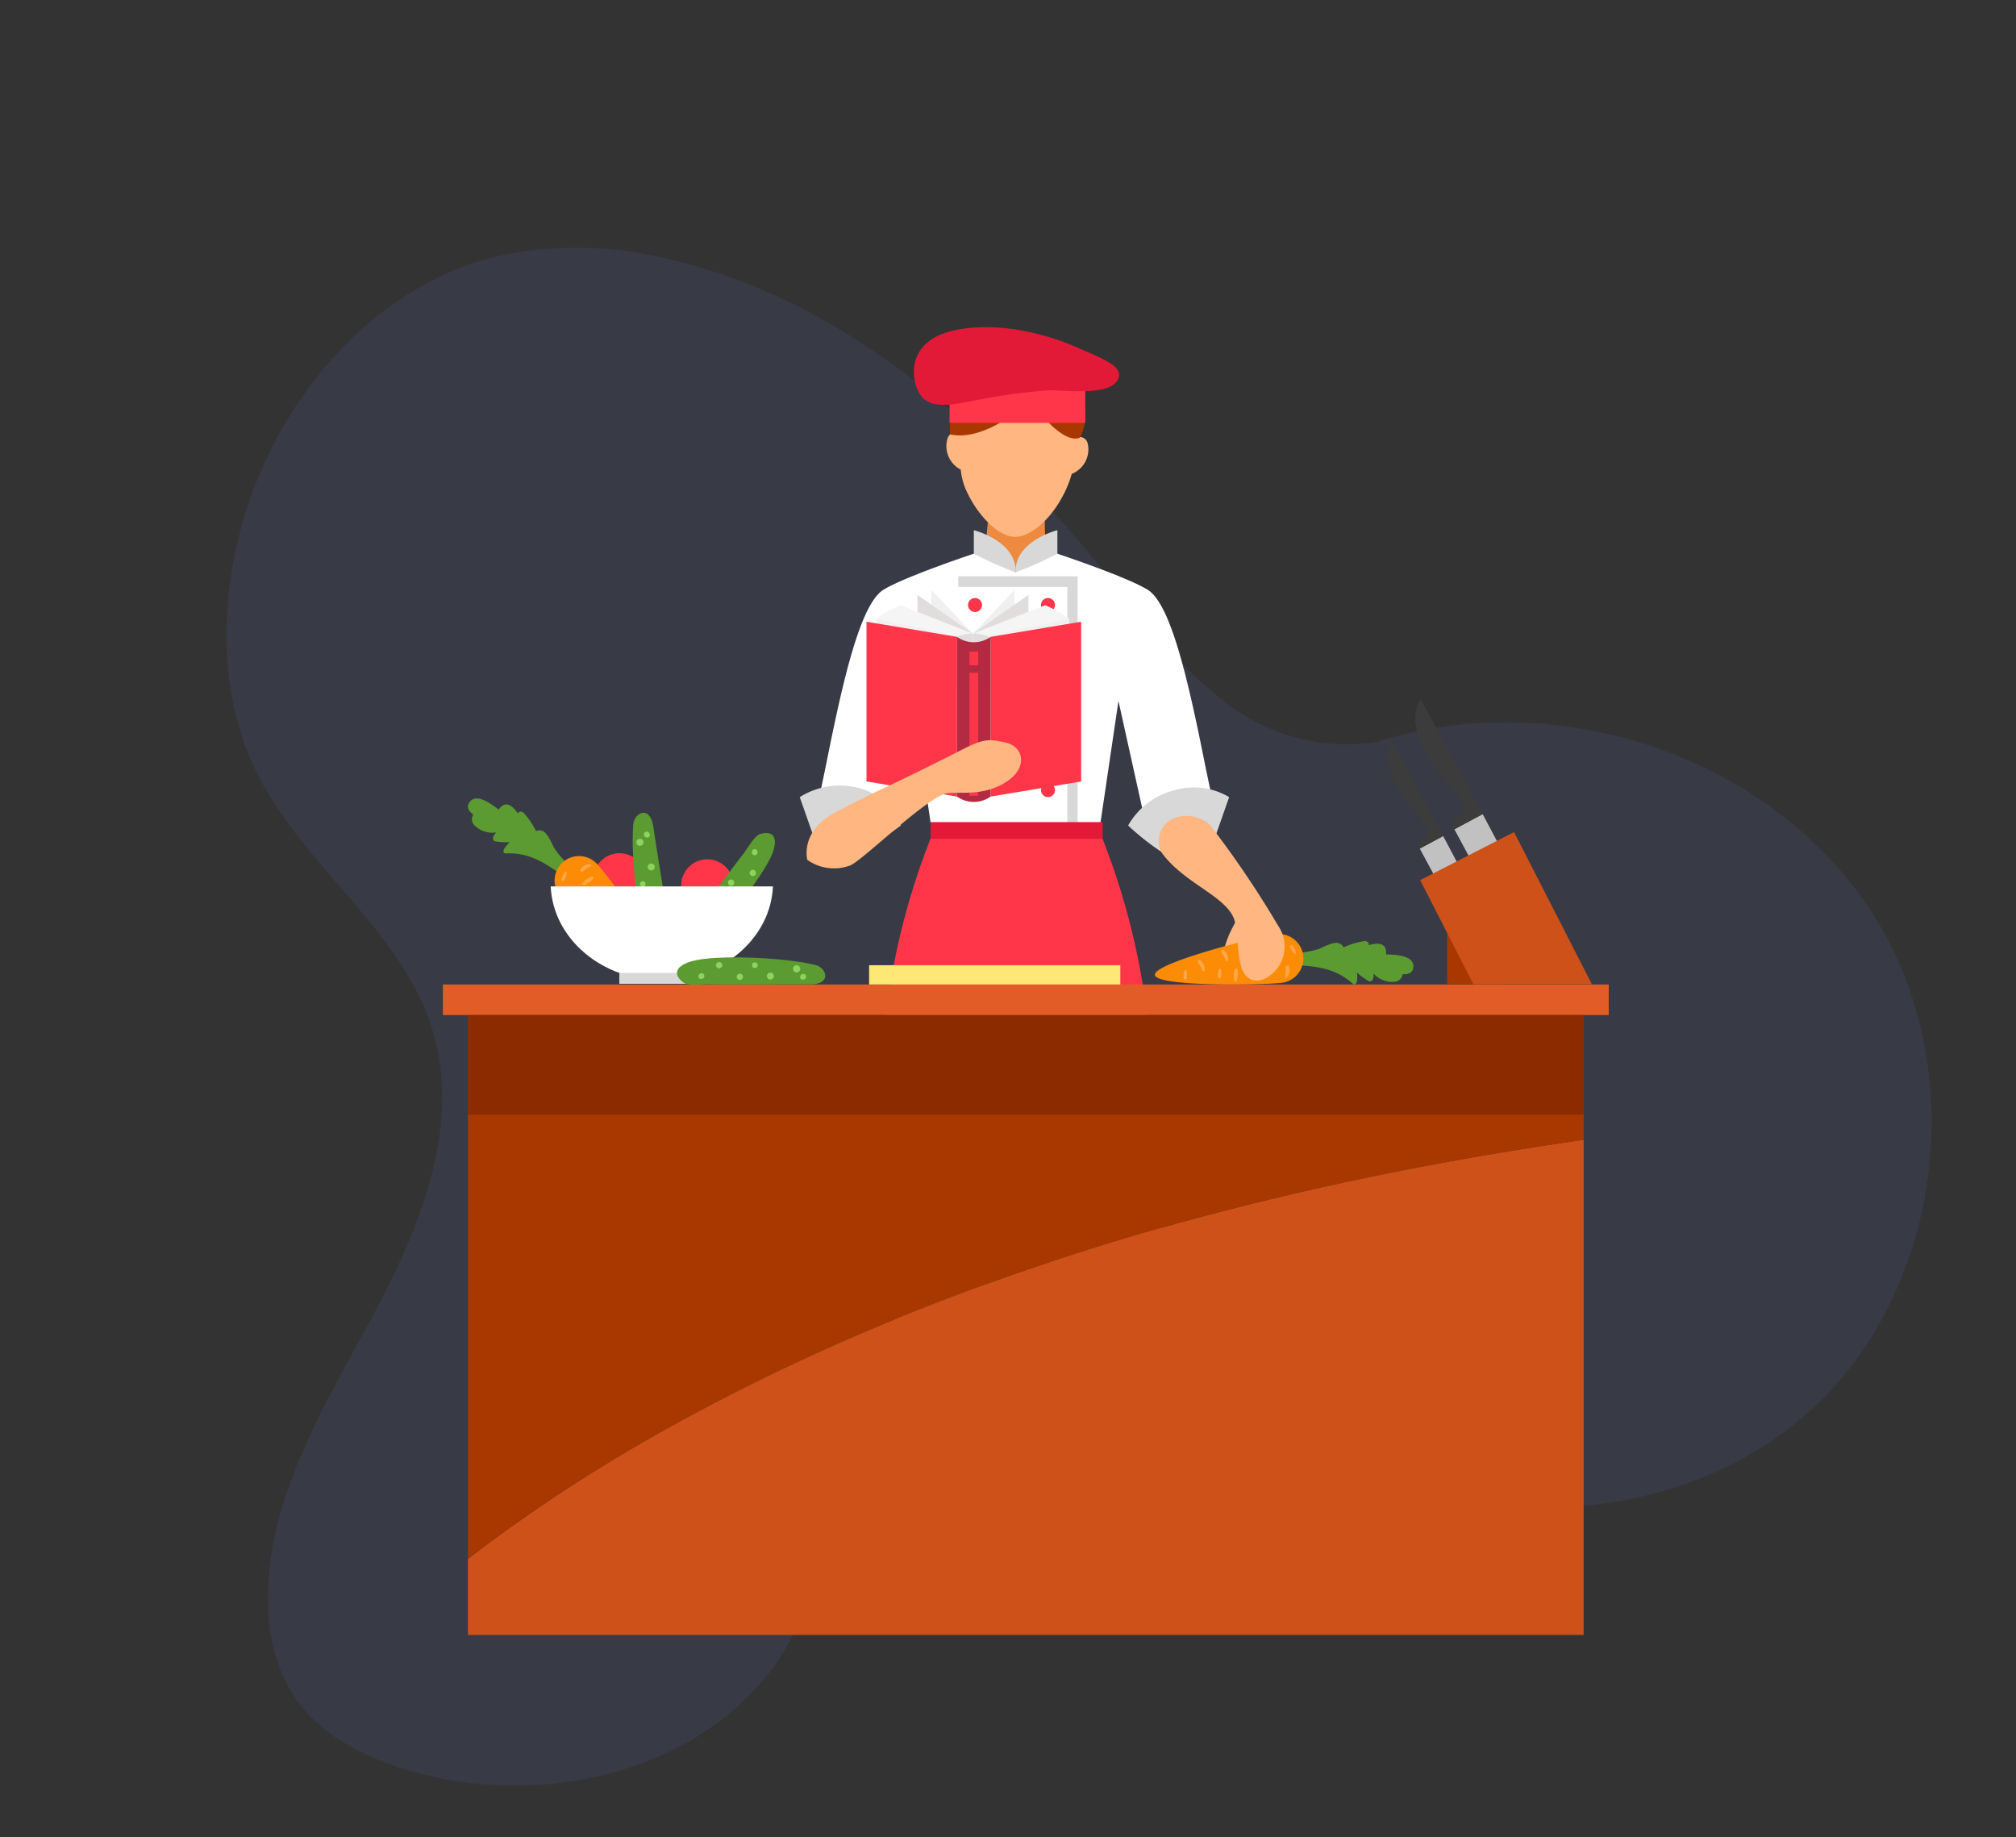 <svg xmlns="http://www.w3.org/2000/svg" width="158.262" height="144.207" viewBox="0 0 158.262 144.207">
  <rect x="0" y="0" width="158.262" height="144.207" fill="#333333" stroke="none"/>
  <g id="Group_1422" data-name="Group 1422" transform="translate(-79.238 -1132)">
    <g id="Group_1416" data-name="Group 1416" transform="matrix(0.978, -0.208, 0.208, 0.978, 79.238, 1160.408)" opacity="0.09">
      <g id="Group_832" data-name="Group 832">
        <path id="Path_3832" data-name="Path 3832" d="M99.425,51.675c14.882-1.521,30.485,7.645,35.538,21.725s-1.73,31.645-15.328,37.882c-8.409,3.857-18.464,3.379-26.931-.349S77.313,100.455,72.43,92.6c-1.6-2.571-3.1-5.379-5.668-6.98-5.9-3.679-13.728,1.118-17.326,7.069s-5.093,13.164-9.64,18.427c-7.456,8.629-21.4,9.189-31.415,3.732-3.25-1.771-6.346-4.252-7.657-7.715a13.557,13.557,0,0,1-.471-7.076c1.363-7.919,7.213-14.171,12.43-20.282s10.3-13.386,9.608-21.391c-.7-8.158-7.222-14.663-9.269-22.591-1.675-6.489-.174-13.5,2.949-19.427C20.744,7.31,29.983.14,40.217,0a29.752,29.752,0,0,1,12.9,3.073C65.666,8.954,74.469,20.735,80.8,33.061c2.175,4.238,4.151,8.637,7.141,12.346a15.611,15.611,0,0,0,11.487,6.268" fill="#7480ff"/>
      </g>
    </g>
    <g id="Group_1415" data-name="Group 1415" transform="translate(114.005 1157.68)">
      <g id="Group_933" data-name="Group 933" transform="translate(28.016 0)">
        <g id="Group_924" data-name="Group 924" transform="translate(11.522 1.847)">
          <path id="Path_3860" data-name="Path 3860" d="M288.756,130.488a3.965,3.965,0,0,0,2-1.644,14.511,14.511,0,0,1-.1-3.47l-4.411-.682s-.155,2.937-.4,4.221A2.808,2.808,0,0,0,288.756,130.488Z" transform="translate(-282.879 -113.087)" fill="#ed8a40"/>
          <g id="Group_923" data-name="Group 923">
            <path id="Path_3861" data-name="Path 3861" d="M283.487,85.437c-.144-.678-.832-.583-1.075-.527-.327-2.878-1.98-5.021-4.233-5.1-2.305-.084-4.116,1.87-4.6,4.784-.229-.073-.924-.231-1.119.444a2.07,2.07,0,0,0,1.041,2.4l.008,0a5.321,5.321,0,0,0,.349,1.447c.9,2.139,2.608,3.788,3.848,3.833,1.27.046,2.952-1.395,3.988-3.547a8.651,8.651,0,0,0,.532-1.406.419.419,0,0,0,.046-.009A2.07,2.07,0,0,0,283.487,85.437Z" transform="translate(-272.393 -78.103)" fill="#ffb680"/>
            <path id="Path_3862" data-name="Path 3862" d="M279.815,75.694c-.956,1.434-4.105,3.511-6.309,2.953a6.885,6.885,0,0,1,1.719-4.89c2-2.262,5.694-1.942,6.817-.715,2.427,2.653,2.364,4.571,1.658,5.872C282.551,79.436,280.375,77.07,279.815,75.694Z" transform="translate(-273.233 -72.086)" fill="#a83800"/>
          </g>
        </g>
        <path id="Path_3863" data-name="Path 3863" d="M256.087,159.509c-1.243-6.188-2.611-12.28-4.437-13.406s-8-3.137-8-3.137l-2.374,1.766-2.374-1.766s-6.174,2.012-8,3.137-3.194,7.218-4.437,13.406c-.279,1.388-.61,2.939-.953,4.5a12.516,12.516,0,0,1,5.369,1.27l2.315-10.447,1.542,10.447h13.073l1.542-10.447,2.315,10.447a12.515,12.515,0,0,1,5.369-1.27C256.7,162.448,256.366,160.9,256.087,159.509Z" transform="translate(-224.334 -125.484)" fill="#fff"/>
        <path id="Path_3864" data-name="Path 3864" d="M220.16,227.75l1.017,2.9a6.359,6.359,0,0,1,2.26.244,4.653,4.653,0,0,1,2.061.849c1.034-.605,2.591-1.767,2.591-1.767a4.862,4.862,0,0,0-3.366-2.966A5.9,5.9,0,0,0,220.16,227.75Z" transform="translate(-220.16 -190.853)" fill="#d8d8d8"/>
        <path id="Path_3865" data-name="Path 3865" d="M344.957,228.361l-1.017,2.9a6.152,6.152,0,0,0-4.345,1.367,19.584,19.584,0,0,1-2.567-2.04,5.785,5.785,0,0,1,3.651-2.773A5.4,5.4,0,0,1,344.957,228.361Z" transform="translate(-311.249 -191.464)" fill="#d8d8d8"/>
        <rect id="Rectangle_574" data-name="Rectangle 574" width="9.369" height="31.456" transform="translate(12.444 19.562)" fill="#d8d8d8"/>
        <rect id="Rectangle_575" data-name="Rectangle 575" width="9.482" height="30.815" transform="translate(11.522 20.394)" fill="#fff"/>
        <g id="Group_925" data-name="Group 925" transform="translate(1.298 65.574)">
          <path id="Path_3866" data-name="Path 3866" d="M233.657,498.555s-5.187,2.519-6.622,3.434-.885,1.8-.885,1.8h10.487a30.1,30.1,0,0,0-.147-4.966C236.2,497.938,233.657,498.555,233.657,498.555Z" transform="translate(-226.046 -468.048)" fill="#fff"/>
          <path id="Path_3867" data-name="Path 3867" d="M248.7,360.99s-.208,9.543-.615,13.446c-.656,6.272-1.545,18.042-1.545,18.042h6.626s1.314-14.952,2.045-20.912c.512-4.18,1.535-10.577,1.535-10.577Z" transform="translate(-242.018 -360.99)" fill="#606060"/>
          <rect id="Rectangle_576" data-name="Rectangle 576" width="10.59" height="0.8" transform="translate(0 35.34)" fill="#606060"/>
        </g>
        <g id="Group_926" data-name="Group 926" transform="translate(18.416 65.574)">
          <path id="Path_3868" data-name="Path 3868" d="M325.246,498.555s5.187,2.519,6.622,3.434.885,1.8.885,1.8H322.266a30.115,30.115,0,0,1,.146-4.966C322.707,497.938,325.246,498.555,325.246,498.555Z" transform="translate(-318.13 -468.048)" fill="#fff"/>
          <path id="Path_3869" data-name="Path 3869" d="M311.693,360.99s.208,9.543.616,13.446c.655,6.272,1.545,18.042,1.545,18.042h-6.626s-1.314-14.952-2.045-20.912c-.512-4.18-1.535-10.577-1.535-10.577Z" transform="translate(-303.648 -360.99)" fill="#606060"/>
          <rect id="Rectangle_577" data-name="Rectangle 577" width="10.59" height="0.8" transform="translate(14.726 36.14) rotate(180)" fill="#606060"/>
        </g>
        <path id="Path_3870" data-name="Path 3870" d="M266.559,260.085a56.2,56.2,0,0,0-3.828-15.968H249.514a56.2,56.2,0,0,0-3.828,15.968c-.456,7.926-1.217,16.445-1.217,16.445h23.307S267.015,268.011,266.559,260.085Z" transform="translate(-239.107 -204.323)" fill="#ff364a"/>
        <rect id="Rectangle_578" data-name="Rectangle 578" width="10.656" height="3.968" transform="translate(11.759 3.55)" fill="#ff364a"/>
        <rect id="Rectangle_579" data-name="Rectangle 579" width="13.509" height="1.318" transform="translate(10.269 38.856)" fill="#e21a37"/>
        <path id="Path_3871" data-name="Path 3871" d="M265.328,69.518c-.961.147-2.966.709-3.879-.273s-1.475-4.214,2.119-5.184,7.845.284,9.959,1.22,3.742,1.5,3.267,2.525-2.57,1.027-5.248.856A44.277,44.277,0,0,0,265.328,69.518Z" transform="translate(-251.809 -63.711)" fill="#e21a37"/>
        <path id="Path_3872" data-name="Path 3872" d="M282.109,137.817v-1.845s3.376.853,3.279,3.309A28.286,28.286,0,0,1,282.109,137.817Z" transform="translate(-268.444 -120.033)" fill="#d8d8d8"/>
        <path id="Path_3873" data-name="Path 3873" d="M300.255,137.817v-1.845s-3.376.853-3.279,3.309A28.292,28.292,0,0,0,300.255,137.817Z" transform="translate(-280.03 -120.033)" fill="#d8d8d8"/>
        <g id="Group_928" data-name="Group 928" transform="translate(13.21 21.266)">
          <g id="Group_927" data-name="Group 927">
            <path id="Path_3874" data-name="Path 3874" d="M281.144,160.669a.549.549,0,1,1-.549-.549A.549.549,0,0,1,281.144,160.669Z" transform="translate(-280.046 -160.12)" fill="#ff364a"/>
            <path id="Path_3875" data-name="Path 3875" d="M307.116,160.669a.549.549,0,1,1-.549-.549A.549.549,0,0,1,307.116,160.669Z" transform="translate(-300.289 -160.12)" fill="#ff364a"/>
          </g>
        </g>
        <g id="Group_930" data-name="Group 930" transform="translate(13.21 28.089)">
          <g id="Group_929" data-name="Group 929">
            <path id="Path_3876" data-name="Path 3876" d="M281.144,191.6a.549.549,0,1,1-.549-.549A.549.549,0,0,1,281.144,191.6Z" transform="translate(-280.046 -191.054)" fill="#ff364a"/>
            <path id="Path_3877" data-name="Path 3877" d="M307.116,191.6a.549.549,0,1,1-.549-.549A.549.549,0,0,1,307.116,191.6Z" transform="translate(-300.289 -191.054)" fill="#ff364a"/>
          </g>
        </g>
        <g id="Group_932" data-name="Group 932" transform="translate(13.21 35.799)">
          <g id="Group_931" data-name="Group 931">
            <path id="Path_3878" data-name="Path 3878" d="M281.144,226.555a.549.549,0,1,1-.549-.549A.549.549,0,0,1,281.144,226.555Z" transform="translate(-280.046 -226.006)" fill="#ff364a"/>
            <path id="Path_3879" data-name="Path 3879" d="M307.116,226.555a.549.549,0,1,1-.549-.549A.549.549,0,0,1,307.116,226.555Z" transform="translate(-300.289 -226.006)" fill="#ff364a"/>
          </g>
        </g>
      </g>
      <g id="Group_938" data-name="Group 938" transform="translate(1.964 36.998)">
        <ellipse id="Ellipse_297" data-name="Ellipse 297" cx="2.05" cy="2.05" rx="2.05" ry="2.05" transform="translate(9.848 4.299)" fill="#ff364a"/>
        <ellipse id="Ellipse_298" data-name="Ellipse 298" cx="2.05" cy="2.05" rx="2.05" ry="2.05" transform="translate(16.743 4.777)" fill="#ff364a"/>
        <g id="Group_934" data-name="Group 934" transform="translate(16.508 2.711)">
          <path id="Path_3880" data-name="Path 3880" d="M178.263,252.938c2.071-1.723,5.312-5.807,6-7.535.473-1.192.2-1.9-.908-1.6-.487.133-1.061,1.208-1.331,1.545-.675.841-3.957,5.327-4.734,6.347C176.234,253.074,177.543,253.537,178.263,252.938Z" transform="translate(-176.893 -243.731)" fill="#5b9b31"/>
          <path id="Path_3881" data-name="Path 3881" d="M203.232,249.921c.291.113.436-.3.18-.442S202.936,249.806,203.232,249.921Z" transform="translate(-197.309 -248.189)" fill="#8dd35f"/>
          <path id="Path_3882" data-name="Path 3882" d="M181.4,278.814c.291.113.436-.3.18-.442S181.108,278.7,181.4,278.814Z" transform="translate(-180.296 -270.709)" fill="#8dd35f"/>
          <path id="Path_3883" data-name="Path 3883" d="M195.068,260.708a.246.246,0,0,0-.4-.294A.246.246,0,0,0,195.068,260.708Z" transform="translate(-190.712 -256.658)" fill="#8dd35f"/>
          <path id="Path_3884" data-name="Path 3884" d="M202.783,257.251a.246.246,0,0,0-.4-.294A.246.246,0,0,0,202.783,257.251Z" transform="translate(-196.725 -253.963)" fill="#8dd35f"/>
          <path id="Path_3885" data-name="Path 3885" d="M195.261,267.506a.223.223,0,0,0-.358-.267A.223.223,0,0,0,195.261,267.506Z" transform="translate(-190.895 -261.984)" fill="#8dd35f"/>
          <path id="Path_3886" data-name="Path 3886" d="M188.7,269.514a.272.272,0,0,0-.436-.325A.272.272,0,0,0,188.7,269.514Z" transform="translate(-185.712 -263.489)" fill="#8dd35f"/>
          <path id="Path_3887" data-name="Path 3887" d="M185.185,278.5a.283.283,0,0,0-.454-.338A.283.283,0,0,0,185.185,278.5Z" transform="translate(-182.957 -270.476)" fill="#8dd35f"/>
        </g>
        <g id="Group_935" data-name="Group 935" transform="translate(12.937 1.129)">
          <path id="Path_3888" data-name="Path 3888" d="M160.747,237.475c-.22,2.685.424,7.859,1.177,9.559.519,1.173,1.22,1.477,1.78.474.246-.441-.119-1.6-.17-2.032-.128-1.071-1.031-6.556-1.214-7.824C162.071,235.931,160.824,236.541,160.747,237.475Z" transform="translate(-160.703 -236.562)" fill="#5b9b31"/>
          <path id="Path_3889" data-name="Path 3889" d="M170.138,279.09c-.284.128-.092.521.19.438S170.427,278.959,170.138,279.09Z" transform="translate(-167.947 -269.691)" fill="#8dd35f"/>
          <path id="Path_3890" data-name="Path 3890" d="M164.806,243.273c-.285.128-.092.521.19.438S165.1,243.142,164.806,243.273Z" transform="translate(-163.792 -241.775)" fill="#8dd35f"/>
          <path id="Path_3891" data-name="Path 3891" d="M168.095,265.761a.246.246,0,0,0,.487-.076A.246.246,0,0,0,168.095,265.761Z" transform="translate(-166.462 -259.105)" fill="#8dd35f"/>
          <path id="Path_3892" data-name="Path 3892" d="M165.158,273.689a.246.246,0,0,0,.487-.076A.246.246,0,0,0,165.158,273.689Z" transform="translate(-164.173 -265.284)" fill="#8dd35f"/>
          <path id="Path_3893" data-name="Path 3893" d="M163.3,261.214a.223.223,0,0,0,.441-.069A.223.223,0,0,0,163.3,261.214Z" transform="translate(-162.728 -255.581)" fill="#8dd35f"/>
          <path id="Path_3894" data-name="Path 3894" d="M166.051,254.962a.272.272,0,0,0,.538-.084A.272.272,0,0,0,166.051,254.962Z" transform="translate(-164.868 -250.665)" fill="#8dd35f"/>
          <path id="Path_3895" data-name="Path 3895" d="M162.009,246.126a.283.283,0,0,0,.559-.087A.283.283,0,0,0,162.009,246.126Z" transform="translate(-161.718 -243.768)" fill="#8dd35f"/>
        </g>
        <g id="Group_936" data-name="Group 936">
          <path id="Path_3896" data-name="Path 3896" d="M104.468,232.318c.6-.866,1.213-.136,1.52.313.069-.213.34-.18.458-.047A6.21,6.21,0,0,1,107.4,234a.636.636,0,0,1,.48-.013c.232.067.311.247.467.427a8.349,8.349,0,0,1,.462.892,8.073,8.073,0,0,0,1.537,1.7.063.063,0,0,1-.065.107c-.069-.028-.058.055.011.131,0,0-.131.715-.418.515-1.566-1.091-2.815-2.092-4.826-2-.256.012-.211-.218-.158-.339a2.641,2.641,0,0,1,.448-.548,5,5,0,0,1-1.172-.067c-.13-.044-.289-.326.126-.695a2,2,0,0,1-1.757-.59.69.69,0,0,1-.057-.814c-.358-.255-.612-.629-.236-1.045C102.771,231.073,103.8,231.8,104.468,232.318Z" transform="translate(-102.054 -231.441)" fill="#5b9b31"/>
          <path id="Path_3897" data-name="Path 3897" d="M136.532,252.872a1.922,1.922,0,1,0-2.787,2.616c.8.851,7.273,6.352,7.969,5.7S137.331,253.723,136.532,252.872Z" transform="translate(-126.271 -247.584)" fill="#fc8c06"/>
        </g>
        <g id="Group_937" data-name="Group 937" transform="translate(6.501 6.905)">
          <path id="Path_3898" data-name="Path 3898" d="M131.527,262.744c.18,4.1,4.011,7.374,8.724,7.374s8.544-3.276,8.723-7.374Z" transform="translate(-131.527 -262.744)" fill="#fff"/>
          <rect id="Rectangle_580" data-name="Rectangle 580" width="6.674" height="0.855" transform="translate(5.386 6.791)" fill="#d8d8d8"/>
        </g>
      </g>
      <g id="Group_940" data-name="Group 940" transform="translate(0 51.603)">
        <g id="Group_939" data-name="Group 939" transform="translate(1.964 2.4)">
          <path id="Path_3899" data-name="Path 3899" d="M117.153,375.9a125.9,125.9,0,0,0-15.1,9.937v5.968h87.592V352.936C164.466,356.528,139.276,363.449,117.153,375.9Z" transform="translate(-102.054 -343.141)" fill="#ce5119"/>
          <path id="Path_3900" data-name="Path 3900" d="M102.054,308.532v42.7a125.9,125.9,0,0,1,15.1-9.937c22.123-12.453,47.313-19.374,72.494-22.966v-9.795Z" transform="translate(-102.054 -308.532)" fill="#a83800"/>
        </g>
        <rect id="Rectangle_581" data-name="Rectangle 581" width="91.521" height="2.4" transform="translate(0 0)" fill="#e25c27"/>
        <rect id="Rectangle_582" data-name="Rectangle 582" width="87.592" height="7.824" transform="translate(1.964 2.4)" fill="#8c2b00"/>
      </g>
      <g id="Group_941" data-name="Group 941" transform="translate(9.311 38.386)">
        <path id="Path_3901" data-name="Path 3901" d="M371.905,273.5s-.535.958-.728,1.4-.509,1.5-.509,1.5h1.59S372.507,274.2,371.905,273.5Z" transform="translate(-318.765 -265.607)" fill="#ffb680"/>
        <path id="Path_3902" data-name="Path 3902" d="M401.336,283.236c.084-1.048-.853-.872-1.376-.719.081-.208-.149-.355-.326-.326a6.23,6.23,0,0,0-1.631.493.636.636,0,0,0-.364-.314c-.222-.095-.4-.005-.632.036a8.311,8.311,0,0,0-.922.4,8.078,8.078,0,0,1-2.264.344.063.063,0,0,0-.017.124c.071.022.01.079-.091.094,0,0-.351.637,0,.663,1.9.145,3.5.159,5,1.5.191.171.3-.036.337-.162a2.629,2.629,0,0,0,0-.708,5,5,0,0,0,.95.689c.128.048.43-.069.341-.618a2,2,0,0,0,1.734.654.69.69,0,0,0,.559-.594c.439.029.872-.1.843-.66C403.438,283.344,402.183,283.257,401.336,283.236Z" transform="translate(-336.604 -272.382)" fill="#5b9b31"/>
        <path id="Path_3903" data-name="Path 3903" d="M355.85,279.861a1.922,1.922,0,1,1,.5,3.789c-1.158.154-9.651.321-9.777-.626S354.692,280.015,355.85,279.861Z" transform="translate(-299.987 -270.552)" fill="#fc8c06"/>
        <path id="Path_3904" data-name="Path 3904" d="M142.8,254.834a.906.906,0,0,0-.752.4c-.093.125.1.259.208.161a1.9,1.9,0,0,1,.568-.381C142.906,254.974,142.907,254.83,142.8,254.834Z" transform="translate(-140.552 -251.062)" fill="#ffa748"/>
        <path id="Path_3905" data-name="Path 3905" d="M135.544,257.673a1,1,0,0,0-.18.445c-.016.135.172.148.234.032C135.856,257.667,135.82,257.283,135.544,257.673Z" transform="translate(-135.363 -253.15)" fill="#ffa748"/>
        <path id="Path_3906" data-name="Path 3906" d="M143.427,259.307a2.02,2.02,0,0,0-.677.479c-.112.108.038.185.173.146a1.663,1.663,0,0,0,.633-.462C143.646,259.384,143.541,259.254,143.427,259.307Z" transform="translate(-141.09 -254.539)" fill="#ffa748"/>
        <path id="Path_3907" data-name="Path 3907" d="M393,291.859a.907.907,0,0,0,.146-.838c-.043-.15-.268-.077-.255.067a1.9,1.9,0,0,1-.045.682C392.821,291.859,392.934,291.948,393,291.859Z" transform="translate(-336.046 -279.202)" fill="#ffa748"/>
        <path id="Path_3908" data-name="Path 3908" d="M370.642,286.14a.907.907,0,0,0-.345-.777c-.119-.1-.266.085-.174.2a1.894,1.894,0,0,1,.342.592C370.5,286.24,370.639,286.25,370.642,286.14Z" transform="translate(-318.317 -274.834)" fill="#ffa748"/>
        <path id="Path_3909" data-name="Path 3909" d="M362.339,289.735a.906.906,0,0,0-.345-.777c-.119-.1-.266.085-.174.2a1.9,1.9,0,0,1,.342.592C362.192,289.835,362.335,289.845,362.339,289.735Z" transform="translate(-311.846 -277.636)" fill="#ffa748"/>
        <path id="Path_3910" data-name="Path 3910" d="M395.077,284.046a1,1,0,0,0-.242-.415c-.1-.1-.223.046-.168.166C394.891,284.3,395.217,284.5,395.077,284.046Z" transform="translate(-337.459 -273.483)" fill="#ffa748"/>
        <path id="Path_3911" data-name="Path 3911" d="M368.99,292.152a1,1,0,0,0-.016.48c.031.132.213.08.231-.051C369.281,292.039,369.115,291.691,368.99,292.152Z" transform="translate(-317.426 -279.982)" fill="#ffa748"/>
        <path id="Path_3912" data-name="Path 3912" d="M356.776,292.692a1,1,0,0,0-.016.48c.031.132.213.08.231-.051C357.067,292.579,356.9,292.231,356.776,292.692Z" transform="translate(-307.907 -280.402)" fill="#ffa748"/>
        <path id="Path_3913" data-name="Path 3913" d="M374.9,292.854a2.023,2.023,0,0,0,.035-.828c-.017-.154-.17-.083-.221.048a1.659,1.659,0,0,0-.021.784A.1.1,0,0,0,374.9,292.854Z" transform="translate(-321.873 -279.982)" fill="#ffa748"/>
        <path id="Path_3914" data-name="Path 3914" d="M351.783,238.438a77.754,77.754,0,0,1,5.337,7.892,2.87,2.87,0,0,1-.425,3.751c-1.362,1.151-2.2.319-2.442-.425-.389-1.2-.255-3.088-.637-3.964-.769-1.766-4.024-2.77-5.7-5.184a1.962,1.962,0,0,1,1.117-2.64A2.73,2.73,0,0,1,351.783,238.438Z" transform="translate(-300.865 -237.733)" fill="#ffb680"/>
      </g>
      <rect id="Rectangle_583" data-name="Rectangle 583" width="19.722" height="1.512" transform="translate(33.46 50.091)" fill="#fde875"/>
      <g id="Group_942" data-name="Group 942" transform="translate(18.377 49.478)">
        <path id="Path_3915" data-name="Path 3915" d="M187.318,288.611c-2.619-.632-7.83-.793-9.626-.311-1.239.332-1.647.978-.743,1.685.4.311,1.6.129,2.034.145,1.078.039,6.636-.008,7.918.007C188.639,290.158,188.228,288.831,187.318,288.611Z" transform="translate(-176.46 -288.02)" fill="#5b9b31"/>
        <path id="Path_3916" data-name="Path 3916" d="M184.537,293.781c-.083-.3-.5-.171-.462.12S184.621,294.087,184.537,293.781Z" transform="translate(-182.393 -292.376)" fill="#8dd35f"/>
        <path id="Path_3917" data-name="Path 3917" d="M220.747,294.033c-.083-.3-.5-.171-.462.12S220.831,294.339,220.747,294.033Z" transform="translate(-210.616 -292.573)" fill="#8dd35f"/>
        <path id="Path_3918" data-name="Path 3918" d="M198.008,293.807a.246.246,0,0,0,0,.493A.246.246,0,0,0,198.008,293.807Z" transform="translate(-193.07 -292.53)" fill="#8dd35f"/>
        <path id="Path_3919" data-name="Path 3919" d="M190.628,289.684a.246.246,0,0,0,0,.492A.246.246,0,0,0,190.628,289.684Z" transform="translate(-187.317 -289.317)" fill="#8dd35f"/>
        <path id="Path_3920" data-name="Path 3920" d="M203.407,289.788a.223.223,0,0,0,0,.447A.223.223,0,0,0,203.407,289.788Z" transform="translate(-197.295 -289.398)" fill="#8dd35f"/>
        <path id="Path_3921" data-name="Path 3921" d="M208.8,293.438a.272.272,0,0,0,0,.544A.272.272,0,0,0,208.8,293.438Z" transform="translate(-201.465 -292.243)" fill="#8dd35f"/>
        <path id="Path_3922" data-name="Path 3922" d="M218.077,290.8a.283.283,0,0,0,0,.566A.283.283,0,0,0,218.077,290.8Z" transform="translate(-208.684 -290.187)" fill="#8dd35f"/>
      </g>
      <g id="Group_945" data-name="Group 945" transform="translate(74.156 29.194)">
        <g id="Group_943" data-name="Group 943" transform="translate(0 3.286)">
          <path id="Path_3923" data-name="Path 3923" d="M447.254,253.486s-1.728,1.057-3.639-2.495l-2.789-5.183,1.834-.987Z" transform="translate(-438.292 -237.351)" fill="#c1c1c1"/>
          <path id="Path_3924" data-name="Path 3924" d="M433.705,218.427l-1.834.987-.187-.4s.806-.561.828-.986-1.154-1.632-1.775-2.48c-.9-1.232-1.963-3.205-1.05-4.587C430.323,212.141,432.641,216.419,433.705,218.427Z" transform="translate(-429.336 -210.957)" fill="#3c3c3c"/>
        </g>
        <g id="Group_944" data-name="Group 944" transform="translate(2.184)">
          <path id="Path_3925" data-name="Path 3925" d="M460.911,247.5s-2.09,1.278-4.4-3.017l-3.373-6.269,2.218-1.194Z" transform="translate(-450.071 -227.986)" fill="#c1c1c1"/>
          <path id="Path_3926" data-name="Path 3926" d="M444.523,205.1,442.3,206.29l-.227-.488s.976-.679,1-1.193-1.4-1.974-2.147-3c-1.091-1.49-2.375-3.877-1.271-5.548C440.432,197.494,443.235,202.668,444.523,205.1Z" transform="translate(-439.239 -196.062)" fill="#3c3c3c"/>
        </g>
        <path id="Path_3927" data-name="Path 3927" d="M450.571,277.283v4.024h4.279l-3.214-4.6Z" transform="translate(-445.887 -258.918)" fill="#a83800"/>
        <path id="Path_3928" data-name="Path 3928" d="M454.434,255.363l-6.109-11.943-7.373,3.772,4.18,8.171Z" transform="translate(-438.39 -232.974)" fill="#ce5119"/>
      </g>
      <g id="Group_950" data-name="Group 950" transform="translate(33.254 20.623)">
        <g id="Group_949" data-name="Group 949" transform="translate(0)">
          <g id="Group_948" data-name="Group 948">
            <g id="Group_946" data-name="Group 946" transform="translate(8.355)">
              <path id="Path_3929" data-name="Path 3929" d="M285.055,157.206l-3.271,3.439a2.836,2.836,0,0,1,1.245.255v4.047h2.025Z" transform="translate(-281.784 -157.206)" fill="#f0f0f0"/>
              <path id="Path_3930" data-name="Path 3930" d="M286.141,159l-4.357,3.044a2.835,2.835,0,0,1,1.245.255v4.047h3.112Z" transform="translate(-281.784 -158.602)" fill="#e1dddd"/>
              <path id="Path_3931" data-name="Path 3931" d="M283.029,165.175l6.322-1.446a9.862,9.862,0,0,0-1.9-1.038l-5.666,2.229a2.839,2.839,0,0,1,1.245.255h0Z" transform="translate(-281.784 -161.481)" fill="#f5f5f5"/>
              <path id="Path_3932" data-name="Path 3932" d="M293.519,167.4v5.493H287.2v-4.047l-.066-.035Z" transform="translate(-285.952 -165.148)" fill="#f0f0f0"/>
              <path id="Path_3933" data-name="Path 3933" d="M281.784,172.8a2.917,2.917,0,0,1,1.245.255V177.1h-1.245Z" transform="translate(-281.784 -169.358)" fill="#e1dddd"/>
            </g>
            <g id="Group_947" data-name="Group 947" transform="translate(0.788)">
              <path id="Path_3934" data-name="Path 3934" d="M266.957,157.206l3.271,3.439a2.835,2.835,0,0,0-1.245.255v4.047h-2.025Z" transform="translate(-262.661 -157.206)" fill="#f0f0f0"/>
              <path id="Path_3935" data-name="Path 3935" d="M262.031,159l4.357,3.044a2.835,2.835,0,0,0-1.245.255v4.047h-3.112Z" transform="translate(-258.821 -158.602)" fill="#e1dddd"/>
              <path id="Path_3936" data-name="Path 3936" d="M253.8,165.175l-6.322-1.446a9.853,9.853,0,0,1,1.9-1.038l5.666,2.229a2.837,2.837,0,0,0-1.245.255h0Z" transform="translate(-247.48 -161.481)" fill="#f5f5f5"/>
              <path id="Path_3937" data-name="Path 3937" d="M247.48,167.4v5.493H253.8v-4.047c.021-.012.043-.024.066-.035Z" transform="translate(-247.48 -165.148)" fill="#f0f0f0"/>
              <path id="Path_3938" data-name="Path 3938" d="M277.384,172.8a2.917,2.917,0,0,0-1.245.255V177.1h1.245Z" transform="translate(-269.817 -169.358)" fill="#e1dddd"/>
            </g>
            <path id="Path_3939" data-name="Path 3939" d="M243.908,168.561l7.11,1.189v12.538l-7.11-1.189Z" transform="translate(-243.908 -166.057)" fill="#ff364a"/>
            <path id="Path_3940" data-name="Path 3940" d="M295.188,168.561l-7.11,1.189v12.538l7.11-1.189Z" transform="translate(-278.335 -166.057)" fill="#ff364a"/>
            <path id="Path_3941" data-name="Path 3941" d="M276.139,173.953v12.538h0a2.279,2.279,0,0,0,2.634,0V173.953a2.28,2.28,0,0,1-2.634,0Z" transform="translate(-269.029 -170.259)" fill="#b32b42"/>
          </g>
          <path id="Path_3942" data-name="Path 3942" d="M281.242,218.475v-3.388a2.927,2.927,0,0,1-.684,0v3.388a2.894,2.894,0,0,0,.684,0Z" transform="translate(-272.474 -202.32)" fill="#ff364a"/>
          <path id="Path_3943" data-name="Path 3943" d="M281.242,192.5V186.64a2.894,2.894,0,0,1-.684,0V192.5a2.892,2.892,0,0,0,.684,0Z" transform="translate(-272.474 -180.147)" fill="#ff364a"/>
          <path id="Path_3944" data-name="Path 3944" d="M281.242,180.223v-1.061a2.925,2.925,0,0,1-.684,0v1.061a2.925,2.925,0,0,0,.684,0Z" transform="translate(-272.474 -174.319)" fill="#ff364a"/>
        </g>
      </g>
      <g id="Group_951" data-name="Group 951" transform="translate(28.552 32.43)">
        <path id="Path_3945" data-name="Path 3945" d="M224.962,216.336c.386-.194,1.491-.813,3.56-1.781,2.354-1.1,5.089-2.478,6.179-3.037,1.88-.965,2.208-.866,3.428-.63,1.513.292,1.948,2.029,0,3.2s-3.969.558-4.759.872c-1.887.748-6.525,5.327-7.386,5.611a3.619,3.619,0,0,1-3.336-.452S222.018,217.81,224.962,216.336Z" transform="translate(-222.592 -210.73)" fill="#ffb680"/>
      </g>
    </g>
  </g>
</svg>
